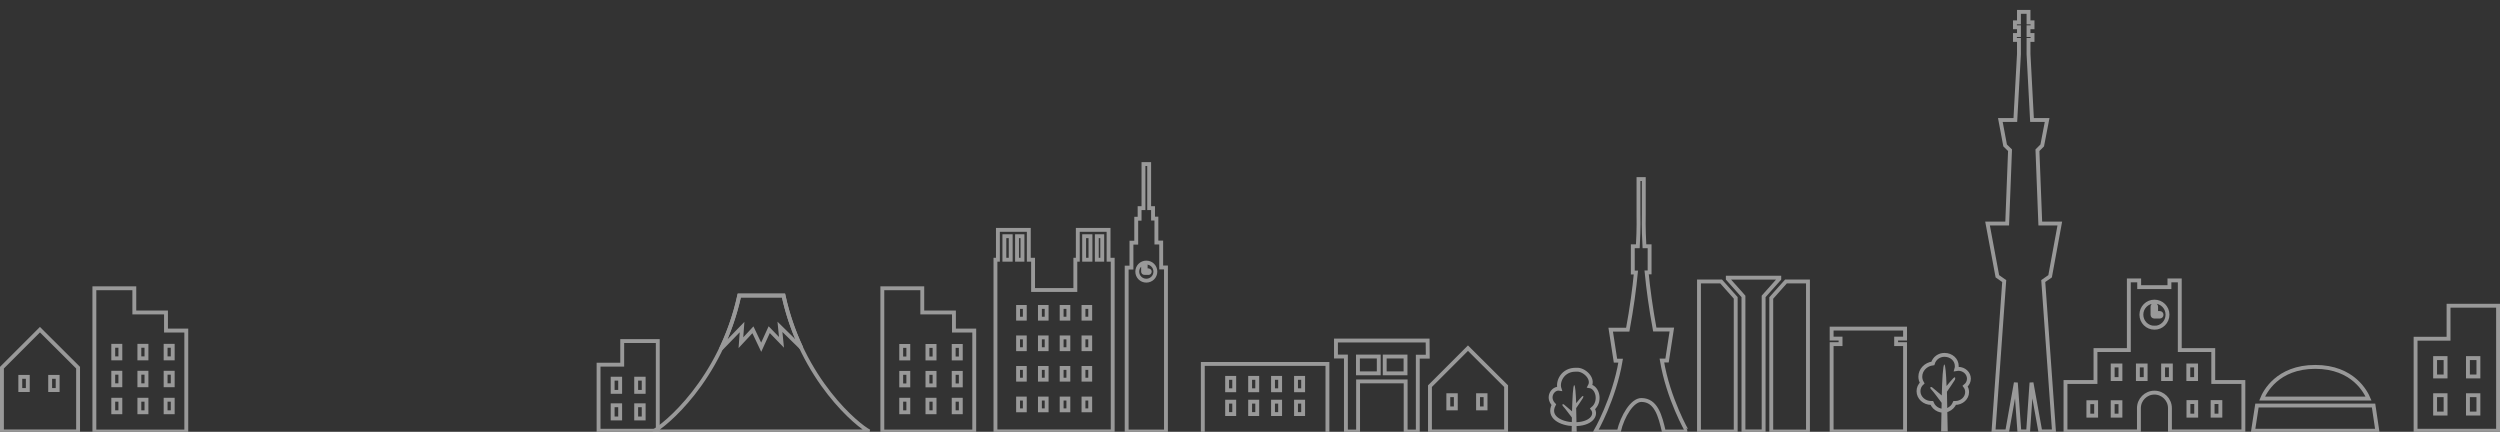 <?xml version="1.0" encoding="utf-8"?>
<!-- Generator: Adobe Illustrator 25.2.3, SVG Export Plug-In . SVG Version: 6.00 Build 0)  -->
<svg version="1.1" id="レイヤー_1" xmlns="http://www.w3.org/2000/svg" xmlns:xlink="http://www.w3.org/1999/xlink" x="0px"
	 y="0px" viewBox="0 0 1933.8 334" style="enable-background:new 0 0 1933.8 334;" xml:space="preserve">
<rect x="0" y="0" width="1933.8" height="334" fill="#333333" stroke="none"/>
<style type="text/css">
	.st0{opacity:0.5;}
	.st1{fill:none;stroke:#FFFFFF;stroke-width:3;}
	.st2{fill:#FFFFFF;}
</style>
<g class="st0">
	<polygon class="st1" points="1585.8,213.7 1593.3,172.9 1578.2,172.9 1576,116.2 1579.7,112.5 1583.5,92.8 1571.8,92.8 
		1569.1,41.8 1569.1,30.9 1572.2,30.9 1572.2,27.1 1569.1,27.1 1569.1,21.1 1572.2,21.1 1572.2,17.3 1569.1,17.3 1569.1,9.2 
		1561.7,9.2 1561.7,17.3 1558.6,17.3 1558.6,21.1 1561.7,21.1 1561.7,27.1 1558.6,27.1 1558.6,30.9 1561.7,30.9 1561.7,41.8 
		1558.9,92.8 1547.3,92.8 1551,112.5 1554.8,116.2 1552.6,172.9 1537.4,172.9 1545,213.7 1550.3,217.4 1542,333.7 1552.6,333.7 
		1559.3,296 1562,333.7 1568.8,333.7 1571.4,296 1578.2,333.7 1588.8,333.7 1580.5,217.4 	"/>
	<path class="st1" d="M1894,236.5V262h-25.5v71.2h63.8v-96.7H1894z M1891.7,319.9h-8.1v-14.2h8.1V319.9z M1891.7,291.2h-8.1V277h8.1
		V291.2z M1917.1,319.9h-8.1v-14.2h8.1V319.9z M1917.1,291.2h-8.1V277h8.1V291.2z"/>
	<path class="st1" d="M481.3,263.8v18.3H463v51.1h45.8v-69.4H481.3z M479.7,323.7h-5.8v-10.2h5.8V323.7z M479.7,303.1h-5.8v-10.2
		h5.8V303.1z M497.9,323.7h-5.8v-10.2h5.8V323.7z M497.9,303.1h-5.8v-10.2h5.8V303.1z"/>
	<path class="st1" d="M930.4,281.5v54.1h96.4v-54.1H930.4z M954.7,320.3h-5.5v-9.6h5.5V320.3z M954.7,301.9h-5.5v-9.6h5.5V301.9z
		 M972.5,320.3H967v-9.6h5.5L972.5,320.3z M972.5,301.9H967v-9.6h5.5L972.5,301.9z M990.2,320.3h-5.5v-9.6h5.5V320.3z M990.2,301.9
		h-5.5v-9.6h5.5V301.9z M1008,320.3h-5.5v-9.6h5.5V320.3z M1008,301.9h-5.5v-9.6h5.5V301.9z"/>
	<path class="st1" d="M737.9,255.7v-14h-24.5V223h-30.9v110.8h71.1v-78.1H737.9z M702.6,318.9h-5.5v-9.7h5.5V318.9z M702.6,298.1
		h-5.5v-9.7h5.5V298.1z M702.6,277.3h-5.5v-9.7h5.5V277.3z M722.9,318.9h-5.5v-9.7h5.5V318.9z M722.9,298.1h-5.5v-9.7h5.5V298.1z
		 M722.9,277.3h-5.5v-9.7h5.5V277.3z M743.2,318.9h-5.5v-9.7h5.5V318.9z M743.2,298.1h-5.5v-9.7h5.5V298.1z M743.2,277.3h-5.5v-9.7
		h5.5V277.3z"/>
	<path class="st1" d="M128.4,255.7v-14h-24.5V223H73v110.8h71.1v-78.1H128.4z M93.1,318.9h-5.5v-9.7h5.5V318.9z M93.1,298h-5.5v-9.7
		h5.5V298z M93.1,277.2h-5.5v-9.7h5.5V277.2z M113.3,318.9h-5.5v-9.7h5.5V318.9z M113.3,298h-5.5v-9.7h5.5V298z M113.3,277.2h-5.5
		v-9.7h5.5V277.2z M133.6,318.9h-5.5v-9.7h5.5V318.9z M133.6,298h-5.5v-9.7h5.5V298z M133.6,277.2h-5.5v-9.7h5.5V277.2z"/>
	<path class="st1" d="M1670.6,242.1h-2.8v-4.9c0-0.8-0.6-1.4-1.4-1.4s-1.4,0.6-1.4,1.4v6.3c0,0.8,0.6,1.4,1.4,1.4h4.2
		c0.8,0,1.4-0.6,1.4-1.4C1672,242.7,1671.4,242.1,1670.6,242.1C1670.6,242.1,1670.6,242.1,1670.6,242.1L1670.6,242.1z M1712,295.5
		v-24.7h-25.9v-53.9h-8v5.2h-23.4v-5.2h-8v53.9h-25.8v24.7h-23.2v38.2h56.8v-18c0-6.6,5.4-12,12-12s12,5.4,12,12v18h56.8v-38.2H1712
		z M1621.4,321.5h-6v-10.4h6V321.5z M1640.2,321.5h-6v-10.4h6V321.5z M1640.2,293.2h-6v-10.5h6V293.2z M1659.7,293.2h-6v-10.5h6
		V293.2z M1666.5,253.5c-5.6,0-10.1-4.5-10.1-10.1s4.5-10.1,10.1-10.1c5.6,0,10.1,4.5,10.1,10.1c0,0,0,0,0,0
		C1676.6,249,1672.1,253.6,1666.5,253.5C1666.5,253.6,1666.5,253.6,1666.5,253.5L1666.5,253.5z M1679.2,293.2h-6v-10.5h6V293.2z
		 M1692.7,282.7h6v10.5h-6V282.7z M1698.8,321.5h-6v-10.5h6V321.5z M1717.5,321.5h-6v-10.5h6V321.5z"/>
	<path class="st1" d="M857.5,200.9v-23.1h-23.8v23.1h-1.9v23.4h-32.7v-23.4h-3.3v-23.1h-23.9v23.1h-1.9v132.8h90.7V200.9H857.5z
		 M781.8,200.9h-4.9v-18.2h4.9V200.9z M786.7,182.7h4.2v18.2h-4.2V182.7z M792.7,317.4h-5.2v-9.1h5.2V317.4z M792.7,293.7h-5.2v-9.1
		h5.2V293.7z M792.7,270.1h-5.2V261h5.2V270.1z M792.7,246.5h-5.2v-9.1h5.2V246.5z M809.6,317.4h-5.2v-9.1h5.2V317.4z M809.6,293.7
		h-5.2v-9.1h5.2V293.7z M809.6,270.1h-5.2V261h5.2V270.1z M809.6,246.5h-5.2v-9.1h5.2V246.5z M826.4,317.4h-5.2v-9.1h5.2V317.4z
		 M826.4,293.7h-5.2v-9.1h5.2V293.7z M826.4,270.1h-5.2V261h5.2V270.1z M826.4,246.5h-5.2v-9.1h5.2V246.5z M843.3,317.4h-5.2v-9.1
		h5.2V317.4z M843.3,293.7h-5.2v-9.1h5.2V293.7z M843.3,270.1h-5.2V261h5.2V270.1z M843.3,246.5h-5.2v-9.1h5.2V246.5z M843.5,200.9
		h-4.9v-18.2h4.9V200.9z M852.6,200.9h-4.2v-18.2h4.2V200.9z"/>
	<path class="st1" d="M1217,328.1c-9.5-0.3-20.1-5.4-15.1-15.1c-5.6-5.8-0.6-13.1,4.4-12.3c-1.8-5.4,2.4-15.1,13.1-14.7
		c5.6-0.6,13.7,6.6,10.3,12.7c6.2,1,8.9,12.1,2.2,17.5C1235.5,321,1230.9,328.5,1217,328.1z"/>
	<path class="st2" d="M1223.4,307c-1.2,1.2-3.2,3.6-4.2,4.9c-0.3-7.7-0.7-13.8-1.5-14c-1,0.3-1.4,10-1.7,20.3l-6-5.1
		c-1-1-2.3-0.3-0.8,1.3c1.3,1.3,5.4,7,6.7,8.6c-0.2,8.1-0.2,15.7-0.4,18.7h4.3c-0.2-3.4-0.3-15.4-0.6-26c1-1.5,4.8-6.9,5.2-7.8
		C1225,306.8,1225,305.4,1223.4,307z"/>
	<path class="st1" d="M1523,292.9c0-4.2-3.7-7.6-8.2-7.6c-0.5,0-1,0-1.5,0.1c0.2-0.7,0.4-1.5,0.3-2.3c0-4.8-4.2-8.6-9.4-8.6
		c-4.2-0.1-7.9,2.6-9.1,6.6c-5.5,0.7-9.7,5-9.7,10.3c0,1.7,0.5,3.4,1.4,4.9c-1.8,1.6-2.8,3.9-2.8,6.3c0,5,4.4,9.1,9.9,9.1h0.4
		c2,4.9,7.5,7.3,12.4,5.3c2.4-1,4.3-2.9,5.3-5.3h0.4c5.1,0,9.2-3.8,9.2-8.4c0-1.7-0.5-3.3-1.5-4.6
		C1521.9,297.3,1523,295.2,1523,292.9z"/>
	<path class="st2" d="M1510.7,292.8c-1.4,1.4-3.8,4.3-5,5.8c-0.3-9.1-0.9-16.4-1.7-16.7c-1.1,0.4-1.7,11.8-2,24l-7.1-6
		c-1.2-1.2-2.8-0.3-0.9,1.5c1.6,1.6,6.4,8.2,7.9,10.2c-0.2,9.5-0.3,18.6-0.4,22.1h5.1c-0.2-4.1-0.3-18.2-0.6-30.7
		c1.2-1.7,5.6-8.2,6.2-9.3C1512.6,292.4,1512.6,290.8,1510.7,292.8z"/>
	<path class="st1" d="M606,228.6h-34.2c-14.4,65.8-58.2,101-66.5,105.1h167.1C664.2,329.7,620.4,294.4,606,228.6z"/>
	<path class="st1" d="M573.1,265.1l9.3-10l6.4,13.5l6.2-13.6l9.5,9.8l-1.2-12l16.5,16.2c-6.1-12.9-10.7-26.5-13.7-40.4h-34.2
		c-3.1,14.2-7.8,28-14.1,41.1L574,253L573.1,265.1z"/>
	<path class="st1" d="M1285.5,278.9h4l3.7-24H1280c-3.1-16.8-5.1-31.7-6.3-44.2h2.3v-20.2h-4c-0.8-14.5-0.5-23.2-0.5-24.5v-27.5
		h-4.1V166c0,1.3,0.3,10-0.5,24.5h-3.9v20.3h2.4c-1.2,12.6-3.2,27.4-6.3,44.2h-13.2l3.7,24h4c-4.9,29.5-19.5,54.8-19.5,54.8h18.1
		c2.8-12,10.4-24.4,17.4-24.4c11.5,0,14.6,12.4,17.4,24.4h18.1C1305,333.8,1290.4,308.4,1285.5,278.9z"/>
	<path class="st1" d="M30.9,255L1.5,284.4v49.3h58.9v-49.3L30.9,255z M21.5,301.7h-5.8v-10.2h5.8V301.7z M44.6,301.7h-5.8v-10.2h5.8
		L44.6,301.7z"/>
	<path class="st1" d="M1135.5,269.3l-29.4,29.4v35h58.9v-35L1135.5,269.3z M1126.1,315.9h-5.8v-10.2h5.8V315.9z M1149.1,315.9h-5.8
		v-10.2h5.8V315.9z"/>
	<path class="st1" d="M898.2,206.9v-19.3h-3.7v-18.5h-2.6V161h-3v-34.1h-4.4V161h-3v8.2h-2.6v18.5h-3.7v19.3h-3.7v126.8h30.4V206.9
		H898.2z M886.7,217.1c-3.9,0-7-3.1-7-7s3.1-7,7-7s7,3.1,7,7S890.6,217.1,886.7,217.1z M888.1,209.1h-1.9v-3.4
		c0.2-0.5-0.1-1.1-0.7-1.3c-0.5-0.2-1.1,0.1-1.3,0.7c-0.1,0.2-0.1,0.4,0,0.6v4.4c0,0.6,0.4,1,1,1h2.9c0.5,0.2,1.1-0.1,1.2-0.7
		c0.2-0.5-0.1-1.1-0.7-1.2C888.6,209.1,888.4,209.1,888.1,209.1L888.1,209.1z"/>
	<polygon class="st1" points="1473.6,261.9 1473.6,254.2 1416.8,254.2 1416.8,261.9 1423.7,261.9 1423.7,266.2 1416.8,266.2 
		1416.8,333.7 1473.6,333.7 1473.6,266.2 1466.7,266.2 1466.7,261.9 	"/>
	<polygon class="st1" points="1336.5,214.8 1336.5,215.7 1347.9,228.5 1348.6,229.3 1348.6,333.7 1364.2,333.7 1364.2,229.3 
		1364.9,228.5 1376.3,215.7 1376.3,214.8 	"/>
	<path class="st1" d="M1331.3,217.7h-17.1v116.1h28.4V230.4L1331.3,217.7z"/>
	<path class="st1" d="M1381.5,217.7l-11.4,12.8v103.3h28.4V217.7H1381.5z"/>
	<path class="st1" d="M1104.3,263.4h-70.9v12.4h7.7v58h9.4v-38.8h36.8v38.8h9.4v-57.9h7.7L1104.3,263.4z M1050.4,275.8h16.1v13
		h-16.1V275.8z M1087.2,288.8h-16.1v-13h16.1V288.8z"/>
	<path class="st1" d="M1790.9,283.8c-29.4,0-39.2,19.7-41.1,24.5h82.3C1830.1,303.5,1820.3,283.8,1790.9,283.8z M1836,313.7h-90.2
		l-3,19.5h96.1L1836,313.7z"/>
</g>
</svg>
